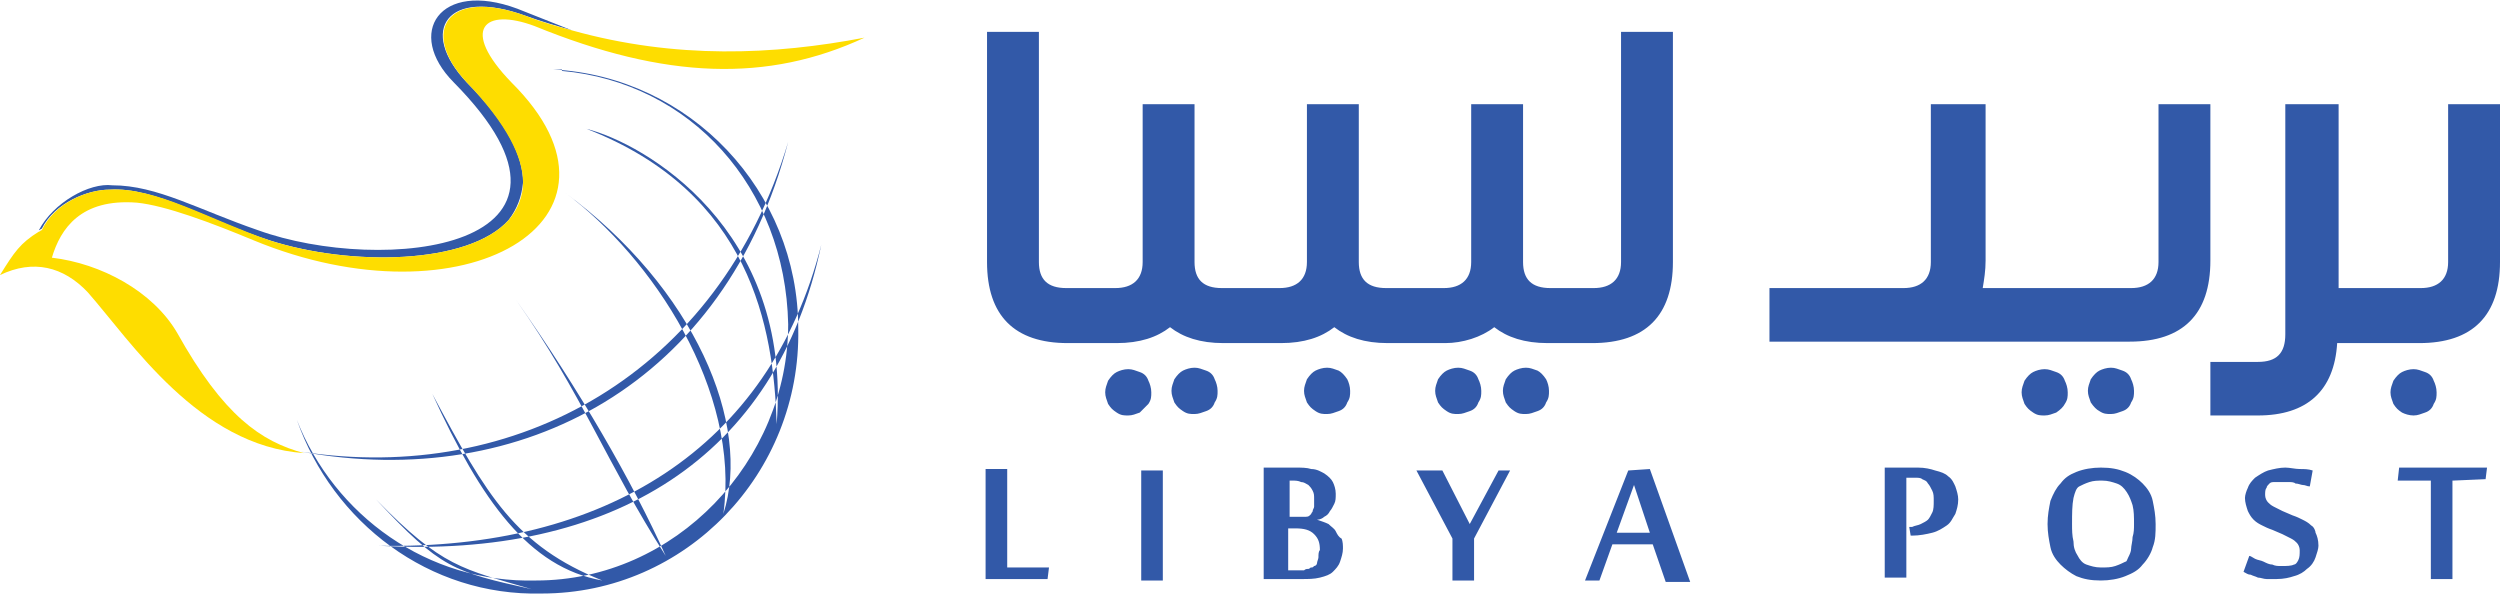 <svg width="139" height="33" viewBox="0 0 139 33" fill="none" xmlns="http://www.w3.org/2000/svg">
<g clip-path="url(#clip0_3127_7023)">
<path d="M81.718 20.605C81.478 20.525 81.317 20.444 81.077 20.444C80.837 20.444 80.596 20.525 80.436 20.605C80.276 20.686 80.115 20.847 79.955 21.088C79.875 21.329 79.795 21.491 79.795 21.732C79.795 21.973 79.875 22.134 79.955 22.376C80.115 22.617 80.196 22.698 80.436 22.859C80.676 23.02 80.837 23.02 81.077 23.02C81.317 23.02 81.478 22.939 81.718 22.859C81.958 22.778 82.118 22.617 82.198 22.376C82.359 22.134 82.359 21.973 82.359 21.732C82.359 21.491 82.279 21.249 82.198 21.088C82.118 20.847 81.958 20.686 81.718 20.605ZM136.116 5.795V14.569C136.116 15.534 135.555 16.017 134.594 16.017H130.027V5.795H127.063V18.593C127.063 19.639 126.582 20.122 125.541 20.122H122.897V23.1H125.541C128.265 23.1 129.787 21.732 129.947 19.076H134.514C137.478 19.076 139 17.547 139 14.569V5.795H136.116ZM85.483 20.605C85.243 20.525 85.083 20.444 84.842 20.444C84.602 20.444 84.362 20.525 84.201 20.605C84.041 20.686 83.881 20.847 83.721 21.088C83.641 21.329 83.561 21.491 83.561 21.732C83.561 21.973 83.641 22.134 83.721 22.376C83.881 22.617 83.961 22.698 84.201 22.859C84.442 23.02 84.602 23.02 84.842 23.02C85.083 23.02 85.243 22.939 85.483 22.859C85.724 22.778 85.884 22.617 85.964 22.376C86.124 22.134 86.124 21.973 86.124 21.732C86.124 21.491 86.044 21.249 85.964 21.088C85.804 20.847 85.643 20.686 85.483 20.605ZM67.057 20.605C66.816 20.525 66.656 20.444 66.416 20.444C66.175 20.444 65.935 20.525 65.775 20.605C65.615 20.686 65.454 20.847 65.294 21.088C65.214 21.329 65.134 21.491 65.134 21.732C65.134 21.973 65.214 22.134 65.294 22.376C65.454 22.617 65.534 22.698 65.775 22.859C66.015 23.02 66.175 23.02 66.416 23.02C66.656 23.02 66.816 22.939 67.057 22.859C67.297 22.778 67.457 22.617 67.537 22.376C67.698 22.134 67.698 21.973 67.698 21.732C67.698 21.491 67.618 21.249 67.537 21.088C67.457 20.847 67.297 20.686 67.057 20.605ZM83.08 18.191C83.801 18.754 84.762 19.076 86.044 19.076H88.528C91.492 19.076 93.014 17.547 93.014 14.569V1.771H90.13V14.569C90.13 15.534 89.569 16.017 88.608 16.017H86.204C85.163 16.017 84.682 15.534 84.682 14.569V5.795H81.798V14.569C81.798 15.534 81.237 16.017 80.276 16.017H77.071C76.03 16.017 75.549 15.534 75.549 14.569V5.795H72.665V14.569C72.665 15.534 72.104 16.017 71.143 16.017H67.938C66.897 16.017 66.416 15.534 66.416 14.569V5.795H63.532V14.569C63.532 15.534 62.971 16.017 62.009 16.017H59.285C58.244 16.017 57.763 15.534 57.763 14.569V1.771H54.879V14.569C54.879 17.547 56.401 19.076 59.366 19.076H62.09C63.371 19.076 64.333 18.754 65.054 18.191C65.775 18.754 66.736 19.076 68.018 19.076H71.223C72.504 19.076 73.466 18.754 74.187 18.191C74.908 18.754 75.869 19.076 77.151 19.076H80.356C81.317 19.076 82.359 18.754 83.08 18.191ZM74.427 20.605C74.187 20.525 74.027 20.444 73.786 20.444C73.546 20.444 73.306 20.525 73.145 20.605C72.985 20.686 72.825 20.847 72.665 21.088C72.585 21.329 72.504 21.491 72.504 21.732C72.504 21.973 72.585 22.134 72.665 22.376C72.825 22.617 72.905 22.698 73.145 22.859C73.386 23.02 73.546 23.02 73.786 23.02C74.027 23.02 74.187 22.939 74.427 22.859C74.668 22.778 74.828 22.617 74.908 22.376C75.068 22.134 75.068 21.973 75.068 21.732C75.068 21.491 74.988 21.249 74.908 21.088C74.748 20.847 74.588 20.686 74.427 20.605ZM114.805 22.456C114.966 22.215 114.966 22.054 114.966 21.812C114.966 21.571 114.886 21.329 114.805 21.169C114.725 20.927 114.565 20.766 114.325 20.686C114.084 20.605 113.924 20.525 113.684 20.525C113.443 20.525 113.203 20.605 113.043 20.686C112.883 20.766 112.722 20.927 112.562 21.169C112.482 21.41 112.402 21.571 112.402 21.812C112.402 22.054 112.482 22.215 112.562 22.456C112.722 22.698 112.803 22.778 113.043 22.939C113.283 23.1 113.443 23.1 113.684 23.1C113.924 23.1 114.084 23.02 114.325 22.939C114.565 22.778 114.725 22.617 114.805 22.456ZM134.193 23.1C134.434 23.1 134.594 23.02 134.834 22.939C135.075 22.859 135.235 22.698 135.315 22.456C135.475 22.215 135.475 22.054 135.475 21.812C135.475 21.571 135.395 21.329 135.315 21.169C135.235 20.927 135.075 20.766 134.834 20.686C134.594 20.605 134.434 20.525 134.193 20.525C133.953 20.525 133.713 20.605 133.552 20.686C133.392 20.766 133.232 20.927 133.072 21.169C132.992 21.41 132.911 21.571 132.911 21.812C132.911 22.054 132.992 22.215 133.072 22.456C133.232 22.698 133.312 22.778 133.552 22.939C133.713 23.02 133.953 23.1 134.193 23.1ZM116.728 22.859C116.969 23.02 117.129 23.02 117.369 23.02C117.609 23.02 117.77 22.939 118.01 22.859C118.25 22.778 118.411 22.617 118.491 22.376C118.651 22.134 118.651 21.973 118.651 21.732C118.651 21.491 118.571 21.249 118.491 21.088C118.411 20.847 118.25 20.686 118.01 20.605C117.77 20.525 117.609 20.444 117.369 20.444C117.129 20.444 116.888 20.525 116.728 20.605C116.568 20.686 116.408 20.847 116.247 21.088C116.167 21.329 116.087 21.491 116.087 21.732C116.087 21.973 116.167 22.134 116.247 22.376C116.408 22.617 116.568 22.778 116.728 22.859ZM122.897 5.795H120.013V14.569C120.013 15.534 119.452 16.017 118.491 16.017H110.239C110.319 15.534 110.399 15.052 110.399 14.488V5.795H107.355V14.569C107.355 15.534 106.794 16.017 105.833 16.017H98.382V18.995H118.411C121.375 18.995 122.897 17.466 122.897 14.488V5.795ZM63.852 22.456C64.012 22.215 64.012 22.054 64.012 21.812C64.012 21.571 63.932 21.329 63.852 21.169C63.772 20.927 63.612 20.766 63.371 20.686C63.131 20.605 62.971 20.525 62.73 20.525C62.49 20.525 62.25 20.605 62.09 20.686C61.929 20.766 61.769 20.927 61.609 21.169C61.529 21.41 61.449 21.571 61.449 21.812C61.449 22.054 61.529 22.215 61.609 22.456C61.769 22.698 61.849 22.778 62.09 22.939C62.33 23.1 62.49 23.1 62.73 23.1C62.971 23.1 63.131 23.02 63.371 22.939L63.852 22.456ZM56.001 26.078H54.799V32.195H58.244L58.324 31.552H56.001V26.078ZM63.452 32.276H64.653V26.159H63.452V32.276ZM74.267 29.539C74.187 29.378 74.027 29.298 73.867 29.137C73.706 29.056 73.466 28.976 73.226 28.895C73.386 28.895 73.546 28.815 73.626 28.734C73.786 28.654 73.867 28.573 73.947 28.413C74.027 28.332 74.107 28.171 74.187 28.01C74.267 27.849 74.267 27.688 74.267 27.447C74.267 27.205 74.187 26.964 74.107 26.803C74.027 26.642 73.867 26.481 73.626 26.32C73.466 26.239 73.226 26.078 72.905 26.078C72.665 25.998 72.344 25.998 72.024 25.998H70.261V32.195H72.344C72.745 32.195 73.065 32.195 73.386 32.115C73.706 32.034 73.947 31.954 74.107 31.793C74.267 31.632 74.427 31.471 74.507 31.23C74.588 30.988 74.668 30.747 74.668 30.505C74.668 30.344 74.668 30.103 74.588 29.942C74.427 29.861 74.347 29.7 74.267 29.539ZM71.543 26.722H71.864C72.024 26.722 72.184 26.722 72.344 26.803C72.504 26.803 72.585 26.883 72.745 26.964C72.825 27.044 72.905 27.125 72.985 27.286C73.065 27.447 73.065 27.527 73.065 27.769V28.171C73.065 28.252 72.985 28.332 72.985 28.413C72.985 28.493 72.905 28.493 72.905 28.573L72.825 28.654C72.745 28.734 72.665 28.734 72.504 28.734H71.703V26.722H71.543ZM73.306 30.988C73.306 31.069 73.226 31.23 73.226 31.31C73.226 31.39 73.145 31.471 73.065 31.471C72.985 31.552 72.985 31.552 72.905 31.552C72.825 31.552 72.825 31.632 72.745 31.632C72.665 31.632 72.585 31.632 72.504 31.712H71.623V29.378H72.024C72.504 29.378 72.825 29.459 73.065 29.7C73.306 29.942 73.386 30.183 73.386 30.586C73.306 30.666 73.306 30.827 73.306 30.988ZM81.718 29.137L80.196 26.159H78.754L80.756 29.942V32.276H81.958V29.942L83.961 26.159H83.32L81.718 29.137ZM90.531 26.159L88.127 32.276H88.928L89.649 30.264H91.892L92.614 32.356H93.975L91.732 26.078L90.531 26.159ZM89.89 29.62L90.851 26.964L91.732 29.62H89.89ZM108.316 26.481C108.156 26.32 107.915 26.239 107.595 26.159C107.355 26.078 107.034 25.998 106.634 25.998H104.791V32.115H105.993V26.561H106.473C106.634 26.561 106.794 26.561 106.874 26.642C107.034 26.722 107.114 26.722 107.194 26.883C107.275 26.964 107.355 27.125 107.435 27.286C107.515 27.447 107.515 27.608 107.515 27.849C107.515 28.09 107.515 28.332 107.435 28.493C107.355 28.654 107.275 28.815 107.194 28.895C107.114 28.976 106.954 29.056 106.794 29.137C106.634 29.217 106.473 29.217 106.313 29.298H106.153L106.233 29.781H106.313C106.714 29.781 107.114 29.7 107.435 29.62C107.755 29.539 107.996 29.378 108.236 29.217C108.476 29.056 108.556 28.815 108.717 28.573C108.797 28.332 108.877 28.09 108.877 27.769C108.877 27.527 108.797 27.286 108.717 27.044C108.637 26.883 108.556 26.642 108.316 26.481ZM119.132 26.883C118.891 26.642 118.571 26.4 118.17 26.239C117.77 26.078 117.369 25.998 116.808 25.998C116.328 25.998 115.847 26.078 115.446 26.239C115.046 26.4 114.805 26.561 114.565 26.883C114.325 27.125 114.164 27.447 114.004 27.849C113.924 28.252 113.844 28.654 113.844 29.137C113.844 29.62 113.924 30.022 114.004 30.425C114.084 30.827 114.325 31.149 114.565 31.39C114.805 31.632 115.126 31.873 115.446 32.034C115.847 32.195 116.247 32.276 116.808 32.276C117.289 32.276 117.77 32.195 118.17 32.034C118.571 31.873 118.891 31.712 119.132 31.39C119.372 31.149 119.612 30.747 119.692 30.425C119.853 30.022 119.853 29.62 119.853 29.137C119.853 28.654 119.773 28.252 119.692 27.849C119.612 27.447 119.372 27.125 119.132 26.883ZM118.571 29.861C118.571 30.103 118.491 30.344 118.491 30.505C118.491 30.666 118.411 30.827 118.33 30.988C118.25 31.149 118.25 31.23 118.17 31.23C118.01 31.31 117.85 31.39 117.609 31.471C117.369 31.552 117.129 31.552 116.808 31.552C116.488 31.552 116.247 31.471 116.007 31.39C115.767 31.31 115.607 31.069 115.526 30.908C115.366 30.666 115.286 30.425 115.286 30.103C115.206 29.781 115.206 29.459 115.206 29.137C115.206 28.573 115.206 28.09 115.286 27.688C115.366 27.366 115.446 27.125 115.607 27.044C115.767 26.964 115.927 26.883 116.167 26.803C116.408 26.722 116.648 26.722 116.888 26.722C117.209 26.722 117.449 26.803 117.69 26.883C117.93 26.964 118.09 27.125 118.25 27.366C118.411 27.608 118.491 27.849 118.571 28.09C118.651 28.413 118.651 28.734 118.651 29.137C118.651 29.378 118.651 29.62 118.571 29.861ZM128.505 29.217C128.345 29.056 128.185 28.976 128.024 28.895C127.864 28.815 127.704 28.734 127.464 28.654C127.303 28.573 127.063 28.493 126.903 28.413L126.422 28.171C126.262 28.09 126.182 28.01 126.102 27.93C126.022 27.849 125.941 27.688 125.941 27.527C125.941 27.366 125.941 27.205 126.022 27.125C126.022 27.044 126.102 26.964 126.182 26.883C126.262 26.803 126.342 26.803 126.502 26.803H127.223C127.384 26.803 127.544 26.803 127.624 26.883C127.784 26.883 127.944 26.964 128.024 26.964C128.185 26.964 128.265 27.044 128.425 27.044L128.585 26.159C128.345 26.078 128.105 26.078 127.864 26.078C127.624 26.078 127.303 25.998 127.063 25.998C126.743 25.998 126.422 26.078 126.102 26.159C125.861 26.239 125.621 26.4 125.381 26.561C125.22 26.722 125.06 26.883 124.98 27.125C124.9 27.286 124.82 27.527 124.82 27.688C124.82 27.93 124.9 28.171 124.98 28.413C125.06 28.573 125.14 28.734 125.301 28.895C125.461 29.056 125.621 29.137 125.781 29.217C125.941 29.298 126.102 29.378 126.342 29.459C126.502 29.539 126.743 29.62 126.903 29.7L127.384 29.942C127.544 30.022 127.624 30.103 127.704 30.183C127.784 30.264 127.864 30.425 127.864 30.586C127.864 30.827 127.864 30.988 127.784 31.149C127.704 31.31 127.624 31.39 127.544 31.39C127.384 31.471 127.143 31.471 126.823 31.471C126.662 31.471 126.502 31.471 126.342 31.39C126.182 31.39 126.022 31.31 125.861 31.23C125.701 31.149 125.541 31.149 125.381 31.069C125.22 30.988 125.14 30.908 125.06 30.908L124.74 31.793C124.9 31.873 124.98 31.954 125.14 31.954C125.301 32.034 125.381 32.034 125.541 32.115C125.701 32.115 125.861 32.195 126.022 32.195H126.582C126.983 32.195 127.303 32.115 127.544 32.034C127.864 31.954 128.105 31.793 128.265 31.632C128.505 31.471 128.665 31.23 128.745 30.988C128.826 30.747 128.906 30.505 128.906 30.344C128.906 30.022 128.826 29.781 128.745 29.62C128.745 29.539 128.665 29.298 128.505 29.217ZM133.312 26.722H135.155V32.195H136.356V26.722L138.199 26.642L138.279 25.998H133.392L133.312 26.722Z" fill="#3259A8"/>
<path d="M6.089 10.544C8.652 10.383 11.697 12.315 14.982 13.361C19.468 14.81 26.037 14.729 28.281 12.234C28.761 11.59 29.002 10.946 29.082 10.142C29.082 8.693 28.201 6.842 25.957 4.588C23.233 1.69 24.836 -0.724 29.242 0.885C30.123 1.207 31.005 1.449 31.806 1.69C30.764 1.288 29.803 0.885 28.761 0.483C24.435 -1.127 22.512 1.851 25.236 4.588C34.45 13.924 21.23 15.293 14.341 12.798C11.056 11.671 8.733 10.303 6.249 10.303C4.967 10.142 2.964 11.268 2.163 12.798C2.243 12.798 2.243 12.717 2.323 12.717C3.044 11.268 4.887 10.544 6.089 10.544Z" fill="#3259A8"/>
<path d="M29.723 1.449C37.013 4.427 42.701 4.588 48.069 2.093C43.022 3.059 37.574 3.3 31.806 1.69C30.924 1.449 30.043 1.207 29.242 0.885C24.836 -0.724 23.314 1.771 25.957 4.588C28.201 6.922 29.082 8.773 29.082 10.142C29.082 10.946 28.761 11.671 28.281 12.234C26.038 14.729 19.468 14.81 14.982 13.361C11.697 12.234 8.652 10.383 6.089 10.544C4.887 10.544 3.044 11.268 2.323 12.798C2.243 12.798 2.243 12.878 2.163 12.878C1.122 13.522 0.801 14.005 0 15.293C1.843 14.407 3.525 14.81 4.887 16.259C7.29 18.995 11.056 24.79 16.904 25.193C14.501 24.549 12.418 23.1 9.854 18.512C8.492 16.178 5.608 14.649 2.884 14.327C3.365 12.717 4.486 11.027 7.611 11.268C9.213 11.429 11.777 12.395 14.1 13.361C25.797 18.19 36.132 12.234 28.441 4.588C25.557 1.61 26.919 0.402 29.723 1.449Z" fill="#FEDD00"/>
<path fill-rule="evenodd" clip-rule="evenodd" d="M43.182 23.583C44.063 12.717 35.811 7.968 32.607 7.163C41.74 10.705 43.022 18.19 43.182 23.583ZM33.488 32.276C29.402 31.551 26.758 27.849 24.034 21.893C27.079 27.607 28.681 30.344 33.488 32.276ZM40.218 28.573C41.82 23.583 38.615 16.017 31.405 10.705C36.292 14.327 41.179 21.732 40.218 28.573ZM31.245 3.944C38.375 4.588 43.663 10.383 43.823 18.029C43.823 25.595 37.574 32.276 29.803 32.276C23.794 32.437 18.586 28.654 16.503 23.341C18.506 29.056 23.874 33.161 30.123 33C38.135 33 44.544 26.319 44.383 18.271C44.383 10.624 38.375 4.266 30.764 3.863H31.245V3.944ZM29.562 32.758C25.236 31.793 24.515 31.632 20.91 27.768C24.595 31.551 25.717 31.632 29.562 32.758ZM37.013 30.907C35.17 26.802 32.206 21.651 28.681 16.661C32.366 21.892 33.728 25.756 37.013 30.907ZM16.744 25.112C29.081 27.366 40.378 21.249 43.823 7.888C39.977 20.766 28.681 26.963 16.744 25.112ZM21.07 30.344C33.968 31.068 43.182 25.515 45.665 13.602C42.781 24.951 33.568 30.585 21.07 30.344Z" fill="#3259A8"/>
</g>
<defs>
<clipPath id="clip0_3127_7023">
<rect width="139" height="33" fill="white"/>
</clipPath>
</defs>
</svg>
